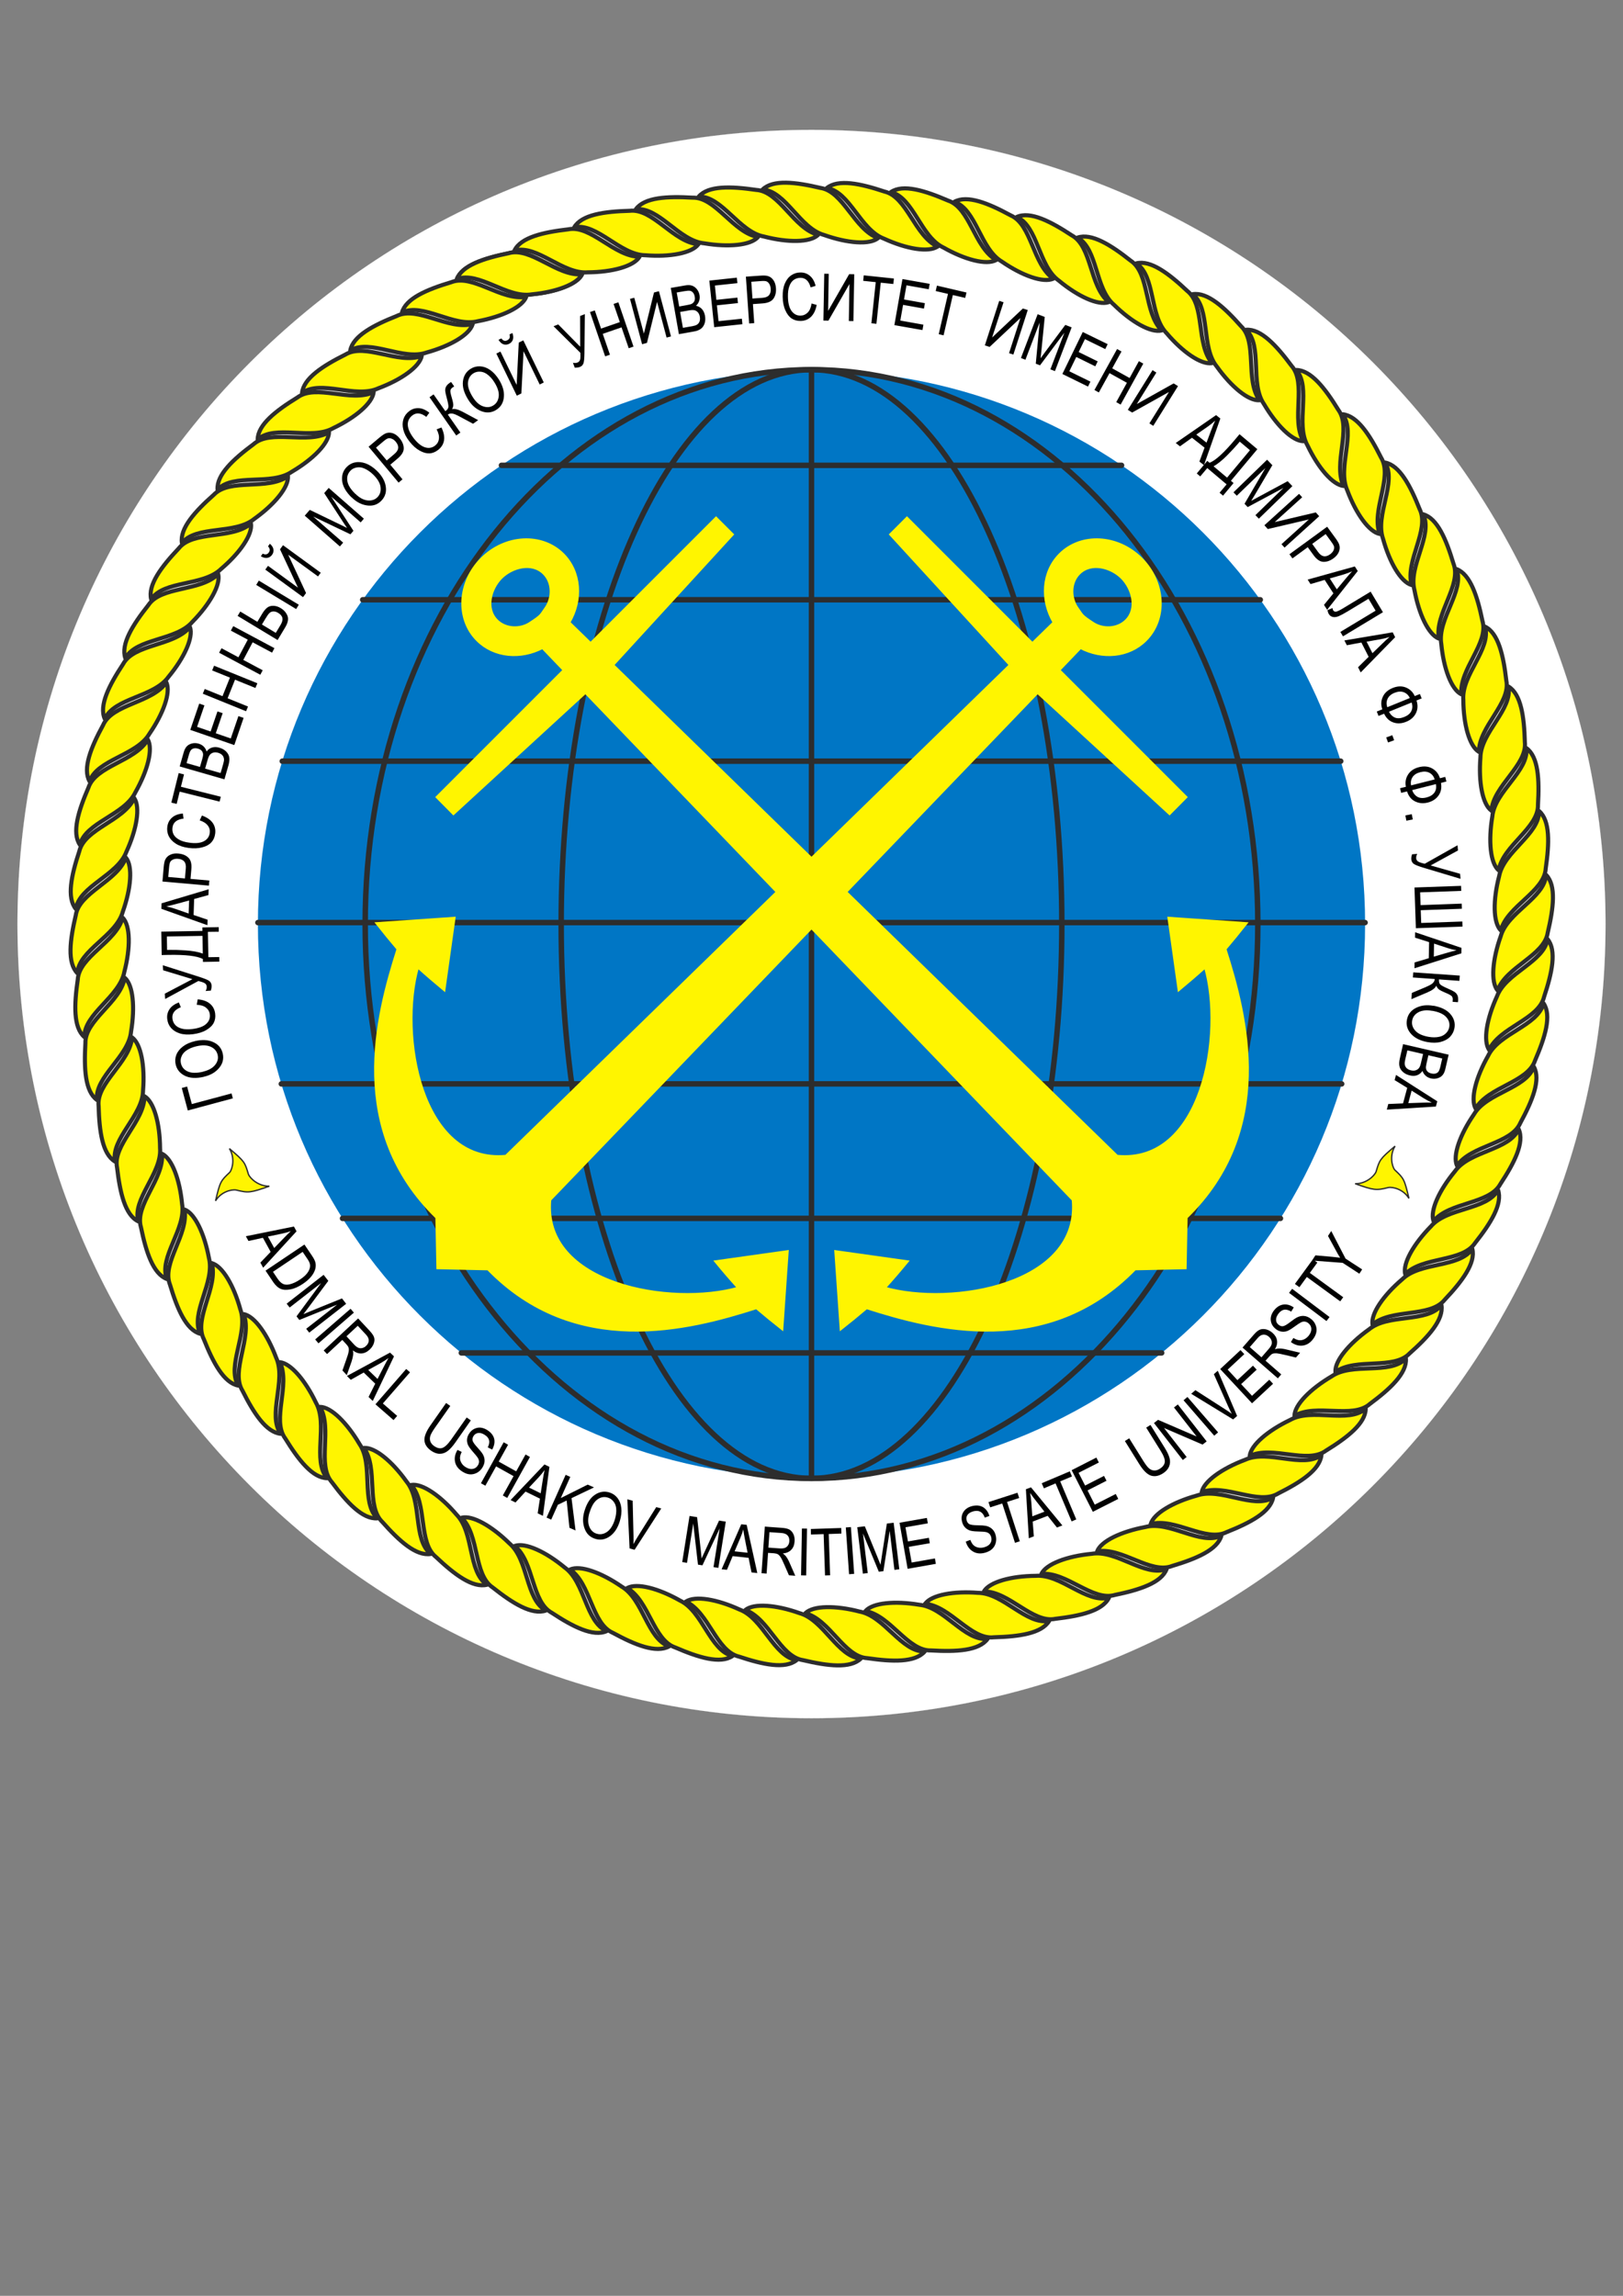 <?xml version="1.0" encoding="UTF-8" standalone="no"?>
<!-- Creator: CorelDRAW X5 -->

<svg
   xmlns:dc="http://purl.org/dc/elements/1.1/"
   xmlns:cc="http://creativecommons.org/ns#"
   xmlns:rdf="http://www.w3.org/1999/02/22-rdf-syntax-ns#"
   xmlns:svg="http://www.w3.org/2000/svg"
   xmlns="http://www.w3.org/2000/svg"
   xmlns:xlink="http://www.w3.org/1999/xlink"
   xmlns:sodipodi="http://sodipodi.sourceforge.net/DTD/sodipodi-0.dtd"
   xmlns:inkscape="http://www.inkscape.org/namespaces/inkscape"
   xml:space="preserve"
   width="210mm"
   height="297mm"
   style="shape-rendering:geometricPrecision; text-rendering:geometricPrecision; image-rendering:optimizeQuality; fill-rule:evenodd; clip-rule:evenodd"
   viewBox="0 0 21000 29700"
   version="1.1"
   id="svg200"
   sodipodi:docname="logo2.svg"
   inkscape:version="0.92.4 (5da689c313, 2019-01-14)"><rect x="0" y="0" width="21000" height="29700" fill="#808080" stroke="none"/><sodipodi:namedview
   pagecolor="#ffffff"
   bordercolor="#666666"
   borderopacity="1"
   objecttolerance="10"
   gridtolerance="10"
   guidetolerance="10"
   inkscape:pageopacity="0"
   inkscape:pageshadow="2"
   inkscape:window-width="1366"
   inkscape:window-height="705"
   id="namedview202"
   showgrid="false"
   inkscape:zoom="0.4204826"
   inkscape:cx="-12.784246"
   inkscape:cy="646.19363"
   inkscape:window-x="-8"
   inkscape:window-y="-8"
   inkscape:window-maximized="1"
   inkscape:current-layer="Слой_x0020_1" />
 <defs
   id="defs4">
  <style
   type="text/css"
   id="style2">
   <![CDATA[
    .str3 {stroke:#2D2D2D;stroke-width:17.64}
    .str2 {stroke:#FFF500;stroke-width:35.28}
    .str4 {stroke:#2D2D2D;stroke-width:52.92;stroke-linecap:round;stroke-linejoin:round}
    .str1 {stroke:#2D2D2D;stroke-width:70.6}
    .str0 {stroke:#2D2D2D;stroke-width:70.6;stroke-linecap:round;stroke-linejoin:round}
    .fil2 {fill:none}
    .fil1 {fill:#0076C5}
    .fil0 {fill:#2D2D2D}
    .fil4 {fill:#FFF500}
    .fil5 {fill:#FFF500}
    .fil3 {fill:#FFF500;fill-rule:nonzero}
   ]]>
  </style>
 </defs>
 <g
   id="Слой_x0020_1">
  <path
   class="fil0"
   d="M10500 1680c5674,0 10274,4600 10274,10274 0,5674 -4600,10274 -10274,10274 -5674,0 -10274,-4600 -10274,-10274 0,-5674 4600,-10274 10274,-10274z"
   id="path7"
   style="stroke:#ffffff;stroke-opacity:1;fill:#ffffff;fill-opacity:1" />
  <path
   class="fil1"
   d="M10500 4791c3956,0 7163,3207 7163,7163 0,3956 -3207,7163 -7163,7163 -3956,0 -7163,-3207 -7163,-7163 0,-3956 3207,-7163 7163,-7163z"
   id="path9" />
  <line
   class="fil2 str0"
   x1="10500"
   y1="19117"
   x2="10500"
   y2="4782"
   id="line11" />
  <line
   class="fil2 str0"
   x1="17663"
   y1="11935"
   x2="3337"
   y2="11935"
   id="line13" />
  <path
   class="fil2 str1"
   d="M10500 4782c1789,0 3239,3211 3239,7172 0,3961 -1450,7172 -3239,7172 -1789,0 -3239,-3211 -3239,-7172 0,-3961 1450,-7172 3239,-7172z"
   id="path15" />
  <path
   class="fil2 str1"
   d="M10500 4782c3189,0 5775,3211 5775,7172 0,3961 -2585,7172 -5775,7172 -3189,0 -5775,-3211 -5775,-7172 0,-3961 2585,-7172 5775,-7172z"
   id="path17" />
  <line
   class="fil2 str0"
   x1="17348"
   y1="9847"
   x2="3652"
   y2="9847"
   id="line19" />
  <line
   class="fil2 str0"
   x1="17360"
   y1="14022"
   x2="3640"
   y2="14022"
   id="line21" />
  <line
   class="fil2 str0"
   x1="16568"
   y1="15762"
   x2="4432"
   y2="15762"
   id="line23" />
  <line
   class="fil2 str0"
   x1="15031"
   y1="17502"
   x2="5969"
   y2="17502"
   id="line25" />
  <line
   class="fil2 str0"
   x1="16307"
   y1="7759"
   x2="4693"
   y2="7759"
   id="line27" />
  <line
   class="fil2 str0"
   x1="14512"
   y1="6020"
   x2="6488"
   y2="6020"
   id="line29" />
  <path
   class="fil2"
   d="M10500 4791c3956,0 7163,3207 7163,7163 0,3956 -3207,7163 -7163,7163 -3956,0 -7163,-3207 -7163,-7163 0,-3956 3207,-7163 7163,-7163z"
   id="path31" />
  <path
   class="fil3"
   d="M2430 14366l-78 -291 69 -19 61 227 514 -138 17 64 -583 157zm209 -436c-100,23 -182,19 -247,-13 -64,-32 -104,-81 -119,-147 -10,-43 -7,-84 9,-125 16,-41 45,-77 86,-108 41,-31 93,-54 157,-69 87,-20 163,-17 227,10 71,30 114,80 130,151 16,71 -1,136 -53,194 -47,53 -110,88 -190,106zm-14 -66c72,-17 125,-46 158,-87 33,-41 44,-85 33,-131 -11,-47 -40,-82 -88,-104 -48,-22 -111,-25 -189,-6 -51,12 -94,30 -130,56 -28,20 -48,44 -60,74 -13,30 -15,59 -8,90 11,48 40,83 88,105 47,22 113,23 197,4zm-79 -868l12 -68c69,6 122,25 160,58 38,32 59,74 66,126 6,46 -1,86 -19,121 -18,35 -51,66 -97,93 -46,27 -103,44 -170,53 -66,8 -123,5 -171,-10 -48,-15 -86,-39 -114,-71 -28,-32 -44,-70 -49,-114 -6,-48 4,-90 29,-128 25,-38 66,-67 121,-88l26 62c-81,32 -117,81 -109,147 4,33 16,60 36,82 20,22 48,38 85,48 37,10 83,12 137,5 82,-10 142,-32 179,-66 37,-34 53,-75 47,-123 -4,-35 -21,-65 -49,-87 -28,-23 -69,-35 -121,-38zm-409 -75l-5 -66 358 -188 -379 -115 -5 -65 481 153c61,20 101,36 120,50 19,14 29,34 31,60 1,18 -2,39 -10,65l-68 5c11,-18 16,-37 15,-57 -1,-16 -8,-30 -21,-40 -13,-11 -42,-21 -88,-32l-428 232zm-45 -567l-5 -302 532 -9 -1 -45 212 -4 1 59 -141 2 6 328 141 -2 1 59 -212 4 -1 -38c-74,-39 -222,-57 -445,-53l-88 2zm67 -238l3 173 31 -1c51,-1 120,1 209,7 89,6 163,19 222,41l-4 -229 -461 8zm525 -147l-596 -212 2 -71 610 -182 -3 75 -185 51 -7 207 181 61 -2 70zm-243 -152l6 -168 -169 46c-52,14 -94,24 -126,31 39,8 77,18 114,31l175 61zm262 -360l-601 -53 16 -187c4,-44 10,-76 20,-96 13,-28 34,-49 64,-63 30,-15 65,-20 106,-16 54,5 97,22 129,53 32,31 45,80 39,148l-11 127 244 21 -6 66zm-310 -93l11 -128c4,-40 -3,-71 -20,-91 -17,-20 -43,-32 -80,-35 -24,-2 -45,1 -62,8 -18,8 -30,18 -38,30 -7,12 -13,36 -16,70l-11 127 215 19zm191 -751l29 -63c65,24 112,56 140,97 28,41 38,87 31,139 -6,46 -23,83 -50,112 -27,29 -66,51 -118,64 -52,14 -111,16 -178,7 -66,-9 -120,-27 -163,-55 -43,-27 -73,-60 -92,-98 -18,-38 -24,-79 -18,-123 7,-48 27,-86 61,-116 34,-30 81,-48 140,-53l9 66c-86,10 -134,48 -143,114 -5,33 0,62 13,89 13,26 37,49 70,68 33,19 77,33 131,40 82,12 145,6 190,-17 45,-23 71,-59 78,-107 5,-35 -3,-68 -25,-97 -22,-29 -57,-52 -107,-68zm257 -243l-516 -129 -39 159 -69 -17 95 -382 69 17 -40 160 516 129 -16 64zm64 -288l-580 -167 51 -179c10,-36 24,-63 41,-81 17,-18 40,-30 67,-37 28,-7 56,-6 85,2 27,8 49,20 67,38 18,18 30,39 37,64 18,-25 41,-42 70,-51 29,-9 61,-9 96,2 35,10 64,26 86,48 22,22 36,47 41,74 5,28 2,62 -10,105l-52 182zm-318 -160l30 -103c8,-27 11,-47 11,-59 -1,-18 -7,-33 -17,-46 -10,-13 -27,-22 -49,-29 -21,-6 -39,-7 -55,-3 -16,4 -29,12 -38,24 -9,12 -19,35 -28,70l-27 96 175 50zm268 77l34 -119c7,-26 11,-46 9,-60 -2,-20 -9,-37 -22,-51 -13,-14 -31,-24 -55,-31 -22,-6 -42,-7 -60,-2 -18,5 -32,13 -44,27 -11,13 -22,36 -31,69l-32 111 199 57zm178 -360l-571 -197 116 -340 67 23 -95 278 175 60 89 -260 67 23 -89 260 194 67 99 -289 67 23 -120 351zm151 -438l-560 -227 25 -61 230 93 96 -240 -230 -93 25 -61 560 227 -25 61 -264 -107 -96 240 264 107 -25 61zm184 -472l-533 -285 31 -58 219 117 121 -228 -219 -117 31 -58 533 285 -31 58 -251 -134 -121 228 251 134 -31 58zm-293 -762l34 -56 221 133 61 -102c22,-37 45,-65 66,-81 22,-17 49,-25 81,-24 32,1 64,11 96,31 40,24 68,56 85,97 17,41 7,92 -30,153l-97 162 -517 -312zm493 221l62 -103c21,-35 29,-65 24,-90 -5,-25 -23,-47 -56,-67 -22,-13 -42,-19 -62,-18 -20,1 -36,8 -49,20 -13,12 -31,37 -53,74l-45 75 179 108zm264 -309l-517 -312 34 -56 517 312 -34 56zm-399 -511l35 -48 387 282 -232 -496 39 -53 488 356 -35 48 -386 -281 231 496 -39 53 -488 -356zm35 -300l24 -34c27,24 42,48 46,73 4,25 -2,49 -18,71 -16,22 -37,35 -62,39 -25,4 -53,-3 -83,-21l24 -34c34,17 60,12 78,-13 10,-14 15,-28 13,-41 -2,-13 -9,-27 -23,-41zm930 1l-455 -398 65 -75 399 193 83 41c-13,-19 -32,-47 -56,-84l-239 -367 58 -67 455 398 -41 48 -381 -333 287 442 -39 45 -482 -230 388 338 -41 48zm153 -632c-74,-72 -115,-143 -124,-215 -8,-71 11,-131 58,-180 30,-31 67,-52 110,-60 43,-9 88,-4 137,13 48,18 96,49 143,94 64,62 103,128 115,196 14,76 -5,140 -55,192 -51,53 -114,73 -191,61 -70,-11 -134,-45 -192,-102zm48 -48c53,52 106,80 159,85 52,5 95,-10 127,-43 33,-35 46,-78 39,-131 -7,-52 -40,-107 -98,-163 -37,-36 -77,-62 -118,-79 -32,-13 -63,-16 -95,-10 -32,6 -58,19 -79,42 -34,36 -48,79 -40,131 7,52 42,108 104,168zm558 -146l-388 -464 143 -120c34,-28 61,-46 82,-54 29,-11 59,-10 90,0 31,11 60,32 86,64 35,42 53,85 54,129 1,44 -25,88 -77,132l-97 82 158 189 -50 42zm-153 -286l98 -83c31,-26 48,-52 50,-78 3,-26 -8,-53 -32,-82 -15,-18 -32,-31 -50,-38 -18,-7 -34,-9 -48,-5 -14,3 -34,16 -60,38l-97 82 139 166zm644 -402l64 -25c30,63 41,118 33,167 -8,49 -33,89 -74,122 -36,28 -74,44 -113,46 -39,2 -82,-9 -129,-36 -47,-26 -91,-66 -132,-119 -41,-52 -67,-103 -79,-153 -12,-49 -11,-94 2,-135 13,-40 37,-74 72,-101 38,-30 79,-43 125,-41 45,2 91,22 138,59l-39 54c-69,-53 -130,-59 -182,-18 -26,20 -43,45 -52,73 -9,28 -8,61 3,98 11,37 33,77 66,121 51,65 100,105 149,120 48,15 92,7 130,-23 28,-22 45,-51 49,-87 5,-36 -5,-77 -30,-124zm-92 -415l54 -38 152 217c25,-17 38,-35 40,-54 2,-18 -5,-55 -20,-111 -12,-43 -19,-74 -21,-94 -2,-20 1,-38 9,-55 8,-17 23,-34 46,-50 6,-5 13,-9 21,-13l40 57 -11 7 -12 8c-15,10 -23,23 -26,37 -3,14 3,44 16,89 15,50 22,84 21,102 -1,18 -7,35 -16,52 32,-10 79,2 139,34l199 107 -66 47 -162 -87c-51,-28 -87,-43 -108,-45 -21,-2 -38,1 -51,10 -1,1 -3,2 -5,4l162 232 -54 38 -346 -496zm502 30c-55,-88 -77,-167 -68,-238 9,-71 42,-125 100,-161 37,-23 77,-34 121,-32 44,2 87,17 129,46 43,29 81,71 116,126 47,76 69,149 64,219 -5,77 -38,134 -100,173 -62,39 -129,43 -200,13 -65,-28 -119,-76 -162,-146zm58 -35c39,63 84,104 133,121 50,18 94,14 134,-11 41,-25 64,-65 70,-117 6,-53 -13,-113 -56,-182 -27,-44 -59,-79 -95,-105 -28,-20 -57,-31 -89,-33 -32,-2 -61,5 -87,21 -42,26 -65,66 -71,118 -5,52 15,115 61,188zm306 -561l53 -26 210 431 27 -547 59 -29 265 545 -53 26 -209 -430 -28 546 -59 29 -265 -545zm171 -248l37 -18c12,33 14,62 6,86 -8,24 -25,42 -49,54 -25,12 -49,14 -73,6 -24,-8 -45,-28 -64,-58l37 -18c22,31 47,39 75,25 16,-8 26,-18 31,-30 5,-12 4,-28 -1,-47zm568 -105l62 -24 284 288 -1 -397 61 -24 -5 507c-1,65 -5,108 -13,130 -8,22 -24,38 -48,47 -17,6 -38,9 -64,9l-24 -64c21,5 40,4 59,-3 15,-6 26,-17 32,-32 6,-16 8,-47 5,-94l-346 -343zm669 389l-196 -573 62 -21 81 235 243 -84 -81 -235 62 -21 196 573 -62 21 -93 -270 -243 84 93 270 -62 21zm320 -743l57 -15 124 464 131 -532 64 -17 156 585 -57 15 -123 -462 -131 531 -63 17 -156 -585zm634 455l-105 -597 183 -32c37,-7 67,-6 91,2 24,8 44,22 63,45 18,22 30,48 35,77 5,27 3,53 -5,77 -8,24 -22,45 -41,62 30,5 56,19 76,41 21,22 34,51 41,88 6,36 5,69 -5,99 -10,30 -26,53 -49,70 -22,17 -55,29 -98,36l-186 33zm4 -357l105 -19c28,-5 47,-10 58,-16 16,-9 27,-21 34,-36 7,-15 8,-34 4,-57 -4,-21 -11,-39 -22,-51 -11,-13 -23,-21 -38,-24 -15,-3 -40,-1 -75,5l-98 17 32 180zm48 276l121 -21c27,-5 46,-11 58,-18 17,-10 29,-24 36,-42 7,-18 8,-39 4,-63 -4,-23 -12,-41 -24,-55 -12,-14 -26,-23 -43,-28 -17,-4 -42,-4 -75,2l-113 20 36 205zm405 -8l-63 -603 356 -38 7 71 -291 31 19 185 272 -29 7 71 -272 29 21 205 302 -32 7 71 -367 39zm452 -49l-42 -605 186 -13c44,-3 76,-2 98,5 29,8 53,26 72,53 19,27 30,61 33,103 4,54 -7,100 -32,136 -25,36 -72,57 -140,62l-126 9 17 246 -65 5zm43 -322l128 -9c40,-3 69,-14 86,-34 17,-20 25,-48 22,-85 -2,-24 -8,-44 -18,-61 -10,-16 -22,-27 -36,-33 -13,-5 -37,-7 -71,-4l-126 9 15 216zm765 64l66 19c-13,68 -38,119 -74,154 -36,34 -80,52 -132,53 -46,1 -85,-10 -118,-32 -33,-22 -60,-57 -82,-107 -22,-49 -33,-108 -34,-175 -1,-67 8,-123 28,-170 20,-47 47,-82 82,-106 35,-24 74,-37 118,-37 48,-1 89,13 124,43 35,29 60,73 74,130l-64 20c-23,-84 -68,-125 -134,-124 -33,1 -61,10 -85,27 -24,17 -43,44 -56,80 -14,36 -20,82 -19,136 1,83 17,145 47,186 30,41 69,61 117,60 36,-1 66,-14 92,-40 26,-26 42,-65 50,-117zm163 -385l59 1 -8 480 272 -475 66 1 -11 606 -59 -1 8 -479 -272 474 -65 -1 11 -606zm611 641l56 -532 -162 -17 7 -71 390 41 -7 71 -163 -17 -56 532 -65 -7zm297 25l105 -597 352 62 -12 70 -288 -51 -32 183 270 48 -12 70 -270 -48 -36 203 299 53 -12 70 -364 -64zm574 116l120 -521 -159 -37 16 -70 382 89 -16 70 -160 -37 -120 521 -64 -15zm783 -431l56 18 -148 456 398 -375 63 20 -186 576 -56 -18 147 -455 -398 374 -62 -20 186 -576zm281 739l216 -566 92 35 -44 443 -10 92c13,-19 33,-46 59,-81l261 -351 82 32 -216 566 -59 -23 181 -474 -315 422 -55 -21 50 -533 -184 482 -59 -23zm535 209l265 -545 322 157 -31 64 -263 -129 -81 167 246 121 -31 64 -246 -121 -90 185 273 134 -31 64 -332 -163zm416 205l293 -530 57 32 -120 218 225 125 120 -218 57 32 -293 530 -57 -32 138 -250 -225 -125 -138 250 -57 -32zm751 -257l50 32 -253 407 477 -267 56 35 -320 514 -50 -32 253 -406 -476 266 -56 -35 320 -514zm302 942l521 -360 55 44 -212 603 -59 -46 67 -180 -163 -128 -155 111 -55 -43zm265 -108l132 104 62 -164c19,-50 36,-91 50,-121 -29,27 -59,52 -92,75l-152 106zm559 -5l231 194 -342 409 34 29 -136 163 -45 -38 91 -108 -250 -211 -91 108 -45 -38 136 -163 29 25c78,-30 188,-131 332,-303l57 -68zm135 207l-132 -111 -20 24c-33,39 -80,90 -143,154 -63,63 -121,111 -176,141l175 147 296 -355zm-212 544l434 -421 68 71 -226 383 -48 79c20,-11 49,-27 88,-48l384 -207 61 64 -434 421 -44 -46 363 -352 -463 248 -41 -43 270 -462 -370 358 -44 -45zm848 21l40 44 -355 321 531 -125 44 49 -448 406 -40 -44 354 -320 -531 124 -44 -49 448 -406zm-125 781l488 -356 110 151c26,36 42,64 48,86 8,29 6,59 -7,90 -13,30 -36,58 -69,82 -44,32 -88,47 -132,45 -44,-2 -86,-31 -126,-86l-75 -103 -198 145 -38 -53zm295 -134l75 104c24,33 48,51 74,56 26,4 53,-4 83,-26 19,-14 33,-30 42,-47 8,-18 11,-33 9,-48 -2,-14 -14,-35 -34,-63l-75 -103 -174 127zm-59 462l610 -170 38 59 -396 501 -41 -63 122 -149 -113 -174 -183 54 -38 -59zm286 -15l91 141 112 -135c34,-41 63,-74 86,-98 -36,16 -73,29 -111,41l-178 51zm528 170l160 267 -517 312 -34 -57 456 -275 -92 -154 -266 161c-53,32 -93,53 -121,65 -28,11 -53,14 -75,9 -22,-5 -39,-17 -51,-37 -8,-13 -14,-30 -18,-51l66 -27c1,12 3,21 7,28 8,13 19,19 34,19 15,0 45,-14 89,-40l364 -220zm-338 632l624 -105 32 63 -446 456 -34 -67 137 -135 -94 -185 -188 35 -32 -62zm286 15l76 150 126 -122c39,-38 70,-67 96,-88 -37,12 -76,22 -115,29l-182 32zm623 705l67 -27 23 57 -67 27c20,60 17,115 -8,165 -25,50 -67,87 -125,110 -58,24 -114,27 -166,9 -53,-18 -93,-56 -120,-113l-72 29 -23 -57 72 -29c-20,-56 -18,-109 6,-161 23,-52 66,-90 128,-115 62,-25 119,-27 171,-6 52,21 91,58 115,112zm-40 83l-293 119c18,36 44,62 77,76 33,14 74,11 121,-8 44,-18 75,-43 91,-76 16,-33 18,-70 4,-110zm-23 -57c-17,-37 -43,-62 -78,-76 -35,-13 -74,-11 -119,7 -45,18 -75,44 -91,78 -16,34 -17,70 -4,109l292 -119zm-306 509l79 -29 24 65 -79 29 -24 -65zm694 528l70 -18 15 60 -70 18c11,62 1,116 -31,162 -32,46 -78,76 -139,92 -61,15 -116,10 -166,-15 -50,-25 -84,-68 -103,-129l-76 19 -15 -60 76 -19c-12,-58 -2,-111 28,-158 30,-48 78,-80 143,-96 65,-16 122,-10 171,18 49,28 82,70 99,127zm-51 76l-307 77c13,39 35,67 66,86 31,18 71,22 121,9 46,-12 80,-33 101,-63 21,-30 27,-66 20,-109zm-15 -60c-12,-39 -34,-68 -67,-86 -33,-18 -72,-21 -119,-9 -47,12 -81,33 -101,64 -20,31 -27,67 -19,107l306 -77zm-380 465l83 -16 13 68 -83 16 -13 -68zm675 387l6 66 -354 194 381 108 6 65 -484 -145c-62,-19 -102,-35 -121,-48 -19,-13 -29,-33 -32,-59 -2,-18 2,-39 9,-65l68 -6c-11,19 -15,38 -14,57 1,16 9,30 22,40 13,10 43,21 89,31l424 -239zm46 523l2 66 -532 19 6 165 532 -19 2 66 -532 19 6 165 532 -19 2 66 -603 21 -18 -527 603 -21zm-595 601l600 202 -1 71 -607 193 1 -75 184 -55 4 -208 -182 -58 1 -70zm245 148l-3 168 168 -49c52,-15 93,-26 126,-33 -39,-7 -77,-17 -115,-29l-176 -58zm333 415l-5 66 -264 -19c-2,30 3,52 16,65 13,13 46,31 99,54 41,17 69,32 86,43 16,11 29,25 37,42 8,17 11,39 10,67 -1,8 -2,16 -3,24l-69 -5 1 -13 1 -15c1,-18 -3,-32 -12,-44 -10,-11 -36,-26 -79,-44 -48,-20 -79,-36 -92,-48 -13,-12 -23,-27 -30,-45 -13,31 -51,60 -114,87l-208 88 6 -81 169 -71c54,-23 88,-41 102,-56 15,-15 23,-30 24,-46 0,-2 0,-4 0,-7l-282 -20 5 -66 602 42zm-343 387c101,18 175,54 222,109 47,55 64,115 52,182 -8,43 -27,80 -57,112 -30,31 -71,53 -121,66 -50,13 -107,13 -171,2 -88,-16 -156,-48 -205,-98 -53,-55 -74,-118 -61,-190 13,-72 54,-125 125,-158 64,-30 136,-38 216,-23zm-13 67c-73,-13 -133,-7 -179,18 -46,25 -73,61 -81,108 -8,47 5,91 40,130 35,39 92,66 172,80 51,9 98,9 141,-1 33,-7 61,-22 84,-45 23,-22 37,-49 43,-79 9,-49 -5,-93 -40,-131 -35,-39 -95,-66 -180,-81zm-376 431l588 136 -42 182c-8,37 -21,65 -37,83 -16,19 -38,32 -65,40 -27,8 -55,9 -85,2 -27,-6 -50,-18 -69,-35 -19,-17 -32,-38 -41,-62 -17,26 -39,44 -67,55 -28,11 -60,12 -96,3 -36,-8 -65,-23 -89,-44 -23,-21 -39,-45 -45,-72 -7,-27 -5,-62 5,-105l42 -185zm326 143l-24 105c-6,27 -9,47 -8,60 2,18 8,33 20,45 11,12 28,21 51,26 21,5 40,5 56,0 16,-5 28,-13 37,-26 8,-12 17,-36 25,-71l22 -97 -178 -41zm-272 -63l-28 120c-6,27 -8,47 -6,61 3,20 11,36 25,50 14,13 33,23 57,28 22,5 42,5 60,-1 17,-6 31,-15 42,-29 11,-14 20,-37 27,-70l26 -112 -202 -47zm-147 318l534 341 -18 68 -635 40 19 -73 191 -8 54 -201 -163 -100 18 -67zm202 203l-43 162 175 -6c54,-2 97,-3 130,-1 -36,-16 -71,-35 -105,-56l-157 -99z"
   id="path33"
   style="fill:#000000;fill-opacity:1" />
  <path
   class="fil2"
   d="M16643 16658c-2552,3379 -7360,4049 -10738,1497 -3379,-2552 -4049,-7360 -1497,-10738 2552,-3379 7360,-4049 10738,-1497 3379,2552 4049,7360 1497,10738z"
   id="path35" />
  <path
   class="fil3"
   d="M3180 15993l623 -126 34 62 -432 471 -36 -66 133 -139 -100 -182 -187 41 -34 -61zm287 5l81 147 122 -126c37,-39 68,-69 93,-92 -37,13 -75,24 -114,32l-182 38zm-31 440l503 -338 96 142c24,35 39,64 45,87 8,29 7,60 -2,92 -10,32 -27,64 -53,95 -26,32 -61,62 -105,92 -57,38 -111,63 -162,72 -51,10 -93,8 -128,-7 -34,-15 -65,-44 -94,-86l-100 -149zm96 15l59 88c24,35 48,58 72,69 24,11 52,12 84,5 43,-10 88,-31 136,-63 51,-34 86,-68 106,-102 20,-34 27,-64 22,-93 -3,-19 -15,-45 -37,-76l-58 -86 -384 258zm177 412l478 -373 61 78 -266 357 -56 74c21,-9 52,-22 93,-39l406 -165 54 70 -478 373 -39 -50 400 -312 -489 198 -36 -47 318 -431 -407 317 -39 -50zm369 463l458 -397 43 50 -458 397 -43 -50zm112 141l444 -413 150 161c31,34 50,62 57,86 7,24 5,50 -5,78 -10,28 -27,54 -53,78 -33,31 -69,48 -106,50 -37,2 -74,-11 -111,-39 5,21 6,39 4,54 -4,30 -11,60 -21,90l-62 176 -56 -61 47 -134c19,-52 30,-89 33,-110 4,-21 3,-38 -1,-51 -4,-13 -14,-28 -29,-44l-52 -56 -197 183 -45 -48zm293 -182l96 104c21,23 40,37 56,44 16,7 33,8 52,4 18,-4 35,-13 50,-28 22,-21 34,-44 34,-69 1,-25 -11,-50 -35,-76l-107 -115 -147 137zm5 514l559 -303 51 49 -275 577 -54 -52 86 -172 -149 -144 -167 94 -50 -49zm276 -79l121 117 80 -156c24,-48 45,-86 62,-115 -32,24 -65,45 -100,65l-163 90zm94 445l398 -457 49 43 -351 403 185 161 -47 54 -234 -204zm1180 170l54 38 -201 287c-34,48 -66,84 -97,108 -31,24 -65,37 -102,37 -37,1 -75,-13 -113,-39 -54,-38 -83,-82 -87,-133 -4,-51 22,-117 79,-198l201 -287 54 38 -201 286c-31,45 -51,80 -58,105 -7,25 -6,48 2,70 9,22 24,41 47,57 38,27 74,36 106,26 32,-10 71,-46 115,-108l201 -286zm-120 419l56 27c-15,30 -22,56 -22,78 0,22 6,44 19,65 12,21 30,39 53,53 33,21 64,29 92,24 29,-5 51,-20 67,-46 10,-15 14,-31 15,-46 0,-16 -4,-31 -13,-47 -9,-16 -32,-44 -68,-85 -32,-37 -53,-66 -63,-89 -9,-23 -13,-46 -11,-70 2,-24 10,-48 25,-71 26,-42 61,-67 104,-77 43,-10 88,0 134,29 31,20 55,43 71,70 16,27 23,56 21,87 -2,31 -12,63 -30,95l-57 -29c18,-35 24,-66 17,-93 -7,-27 -26,-50 -57,-69 -31,-20 -60,-28 -85,-24 -25,4 -45,17 -59,39 -13,21 -17,41 -12,60 5,19 25,48 60,86 34,37 57,66 69,85 18,29 26,58 26,88 0,30 -10,59 -28,89 -18,29 -42,52 -71,68 -29,15 -59,22 -91,20 -32,-2 -64,-14 -97,-35 -52,-33 -84,-74 -95,-125 -11,-51 -1,-103 32,-157zm305 432l294 -530 57 32 -121 218 226 126 121 -218 57 32 -294 530 -57 -32 139 -250 -226 -126 -139 250 -57 -32zm384 217l438 -460 64 31 -84 634 -68 -33 29 -190 -186 -91 -130 141 -63 -31zm238 -161l151 74 27 -173c8,-53 16,-96 24,-128 -23,32 -48,63 -75,92l-127 136zm227 388l247 -553 60 27 -123 274 348 -174 82 36 -291 139 52 418 -79 -35 -36 -352 -114 55 -86 192 -60 -27zm491 -87c30,-99 75,-168 135,-208 60,-40 122,-50 187,-30 42,13 76,36 104,71 27,34 44,77 50,129 6,51 0,108 -19,171 -26,86 -67,150 -123,192 -61,46 -127,59 -196,37 -70,-22 -117,-69 -141,-144 -22,-67 -21,-140 3,-218zm65 21c-22,71 -23,132 -4,181 19,49 52,81 97,94 46,14 91,6 134,-24 43,-30 77,-84 101,-161 15,-50 21,-97 17,-141 -3,-34 -14,-64 -34,-89 -19,-26 -44,-43 -73,-52 -47,-15 -93,-7 -135,23 -43,30 -77,87 -102,169zm518 465l-29 -635 69 18 11 459c1,36 0,70 -1,103 16,-30 33,-60 51,-89l244 -390 65 17 -345 535 -65 -18zm681 179l95 -599 98 16 49 442 9 92c9,-21 23,-52 42,-92l184 -398 87 14 -96 598 -63 -10 80 -501 -223 478 -58 -9 -61 -532 -81 509 -62 -10zm510 91l254 -582 70 7 138 624 -75 -8 -38 -189 -206 -22 -74 177 -69 -7zm169 -232l167 18 -34 -172c-10,-53 -18,-96 -22,-129 -10,38 -23,75 -39,112l-73 171zm347 285l43 -605 220 16c46,3 79,11 101,24 21,13 38,33 50,60 12,27 17,58 14,93 -3,46 -18,82 -44,108 -26,27 -62,42 -108,47 18,12 31,24 40,36 18,24 33,51 46,81l75 171 -82 -6 -57 -131c-22,-51 -39,-86 -51,-104 -12,-18 -24,-30 -35,-37 -12,-7 -29,-11 -51,-13l-76 -5 -19 268 -66 -5zm90 -333l141 10c31,2 54,0 71,-6 16,-6 30,-17 40,-32 11,-15 17,-33 18,-55 2,-31 -5,-55 -22,-74 -17,-19 -42,-29 -78,-32l-157 -11 -14 200zm422 359l11 -606 66 1 -11 606 -66 -1zm310 0l-18 -534 -164 6 -2 -72 394 -13 2 72 -164 6 18 534 -66 2zm311 -15l-42 -605 66 -5 42 605 -66 5zm179 -6l-73 -602 98 -12 169 412 34 86c3,-23 8,-56 15,-100l67 -433 88 -11 73 602 -63 8 -61 -504 -82 521 -59 7 -205 -495 62 512 -63 8zm579 -63l-105 -597 354 -62 12 70 -289 51 32 183 271 -47 12 70 -271 47 36 203 301 -53 12 70 -365 64zm3086 -1827l56 -35 185 297c31,50 52,94 62,132 10,38 8,74 -6,109 -14,34 -41,64 -80,89 -56,35 -108,44 -156,28 -48,-16 -99,-66 -151,-150l-185 -297 56 -35 185 297c29,46 54,78 74,94 20,16 42,25 65,25 23,1 47,-6 70,-21 40,-25 62,-54 66,-88 4,-34 -14,-83 -55,-148l-185 -297zm474 418l-373 -478 53 -41 499 215 -293 -375 50 -39 373 478 -53 41 -499 -215 293 376 -50 39zm407 -314l-397 -458 50 -43 397 458 -50 43zm245 -210l-543 -332 54 -47 386 248c30,19 58,39 85,58 -16,-30 -31,-61 -45,-92l-187 -421 51 -44 250 585 -51 44zm245 -208l-413 -444 263 -245 49 52 -215 200 126 136 201 -187 48 52 -201 187 141 151 223 -208 49 52 -272 253zm333 -324l-457 -398 145 -166c30,-35 57,-57 80,-66 23,-9 49,-10 78,-4 29,7 57,22 83,44 34,30 55,63 60,100 6,37 -3,75 -27,114 20,-7 38,-10 53,-10 30,0 61,4 92,12l181 43 -54 62 -138 -33c-54,-13 -92,-20 -113,-22 -21,-1 -38,1 -51,6 -13,5 -26,16 -41,33l-50 57 203 177 -43 50zm-212 -272l93 -107c20,-23 33,-43 38,-60 5,-17 4,-34 -2,-52 -6,-18 -17,-33 -33,-47 -23,-20 -47,-29 -72,-27 -25,2 -49,16 -72,43l-103 118 151 132zm381 -197l32 -53c29,17 54,27 76,29 22,2 44,-2 66,-13 22,-11 41,-27 58,-48 24,-31 34,-61 32,-90 -2,-29 -16,-52 -40,-71 -14,-11 -29,-17 -44,-19 -15,-2 -31,1 -48,9 -16,8 -47,28 -91,60 -39,29 -71,47 -94,55 -23,7 -47,9 -71,5 -24,-4 -47,-14 -69,-31 -39,-30 -61,-66 -67,-110 -6,-44 8,-88 40,-131 22,-29 48,-51 76,-64 28,-13 58,-18 89,-14 31,4 62,17 92,38l-33 54c-33,-21 -64,-29 -91,-25 -27,5 -52,22 -74,51 -22,30 -33,57 -31,83 1,26 13,46 34,62 19,15 39,21 58,17 19,-3 50,-21 91,-53 40,-31 70,-51 90,-61 31,-15 61,-21 90,-18 30,3 58,15 86,36 28,21 48,46 61,77 13,30 17,61 12,92 -5,31 -19,63 -43,94 -37,49 -81,77 -133,84 -51,7 -103,-8 -154,-45zm460 -272l-484 -365 40 -52 484 365 -40 52zm178 -255l-432 -315 -96 132 -58 -42 232 -318 58 42 -97 133 432 315 -39 53zm247 -358l-215 -140 -397 -30 44 -67 206 18c41,4 79,8 114,13 -19,-29 -39,-64 -60,-104l-97 -178 42 -64 185 357 215 140 -36 55z"
   id="path37"
   style="fill:#000000;fill-opacity:1" />
  <path
   class="fil3"
   d="M12497 19943l58 -22c12,31 26,55 42,69 16,15 36,25 60,30 24,5 49,4 75,-3 38,-10 65,-27 81,-51 16,-24 20,-51 12,-81 -5,-17 -12,-31 -23,-42 -11,-11 -25,-18 -43,-23 -18,-4 -54,-7 -109,-8 -49,-1 -85,-6 -107,-15 -23,-9 -42,-22 -59,-40 -16,-18 -28,-40 -35,-67 -13,-47 -8,-90 15,-128 23,-38 60,-64 112,-78 36,-9 69,-11 99,-4 31,7 57,22 78,44 22,23 38,51 49,87l-60 22c-13,-37 -32,-62 -57,-76 -24,-13 -54,-15 -90,-6 -36,10 -61,25 -76,46 -15,21 -19,45 -12,70 6,24 18,40 35,50 17,9 52,14 104,15 51,0 87,3 109,7 33,7 61,21 82,41 22,20 37,47 46,81 9,34 9,66 1,98 -8,32 -24,58 -47,80 -23,22 -54,37 -92,48 -59,16 -112,11 -156,-16 -45,-26 -76,-70 -94,-130zm636 16l-165 -509 -156 50 -22 -68 375 -121 22 68 -157 51 165 509 -63 20zm179 -59l-38 -634 66 -25 406 493 -70 27 -120 -151 -194 74 15 191 -65 25zm45 -284l157 -60 -108 -138c-33,-42 -59,-77 -78,-105 8,39 13,78 16,118l13 185zm509 66l-208 -492 -151 64 -28 -66 363 -154 28 66 -152 64 208 492 -61 26zm275 -123l-275 -540 320 -163 32 64 -262 133 84 165 245 -125 32 63 -245 125 93 184 272 -138 32 64 -331 168z"
   id="path39"
   style="fill:#000000;fill-opacity:1" />
  <path
   class="fil4 str2"
   d="M7116 15514c-110,1111 1572,1397 2441,1148 -101,-111 -199,-225 -294,-341l924 -130 -69 997c-112,-88 -222,-178 -330,-270 -877,281 -2345,659 -3473,-502l-651 -14 -13 -652c-1161,-1128 -783,-2596 -502,-3473 -92,-108 -182,-218 -270,-330l997 -69 -130 924c-116,-96 -230,-194 -341,-294 -251,871 33,2556 1142,2449l6525 -6354 -1548 -1689 211 -211 1623 1623 280 -273c-172,-291 -150,-654 77,-881 274,-274 747,-249 1052,56 305,305 331,778 56,1052 -217,217 -558,246 -843,98l-279 291 1643 1643 -211 213 -1707 -1567 -1 -1 -6307 6561zm7026 -7451c127,83 316,79 430,-35 155,-155 84,-413 -56,-554 -140,-140 -399,-211 -554,-56 -121,121 -116,323 -22,453 65,90 43,88 202,192zm-505 -13l342 325"
   id="path41" />
  <path
   class="fil4 str2"
   d="M13884 15514c110,1111 -1572,1397 -2441,1148 101,-111 199,-225 294,-341l-924 -130 69 997c112,-88 222,-178 330,-270 877,281 2345,659 3473,-502l651 -14 13 -652c1161,-1128 783,-2596 502,-3473 92,-108 182,-218 270,-330l-997 -69 130 924c116,-96 230,-194 341,-294 251,871 -33,2556 -1142,2449l-6525 -6354 1548 -1689 -211 -211 -1623 1623 -280 -273c172,-291 150,-654 -77,-881 -274,-274 -747,-249 -1052,56 -305,305 -331,778 -56,1052 217,217 558,246 843,98l279 291 -1643 1643 211 213 1707 -1567 1 -1 6307 6561zm-7026 -7451c-127,83 -316,79 -430,-35 -155,-155 -84,-413 56,-554 140,-140 399,-211 554,-56 121,121 116,323 22,453 -65,90 -43,88 -202,192zm505 -13l-342 325"
   id="path43" />
  <a
   xlink:href="http://"
   id="a47">
   <path
   class="fil4 str3"
   d="M17962 15363c-156,39 -184,36 -428,-50 134,4 247,-95 271,-155 46,-154 48,-164 246,-331 -72,113 -44,256 -5,307 117,110 125,117 184,369 -68,-115 -205,-152 -268,-140z"
   id="path45" />
  </a>
  <a
   xlink:href="http://"
   id="a51">
   <path
   class="fil4 str3"
   d="M3057 15395c156,39 184,36 428,-50 -134,4 -247,-95 -271,-155 -46,-154 -48,-164 -246,-331 72,113 44,256 5,307 -117,110 -125,117 -184,369 68,-115 205,-152 268,-140z"
   id="path49" />
  </a>
  <path
   class="fil5 str4"
   d="M7531 3549c-63,129 -335,229 -650,259 -322,55 -688,-306 -970,-197 68,-178 348,-269 669,-335 289,-87 626,302 951,272z"
   id="path53" />
  <path
   class="fil5 str4"
   d="M6809 3840c-51,134 -314,257 -625,315 -316,83 -713,-245 -983,-112 52,-184 324,-298 637,-392 280,-111 650,246 971,188z"
   id="path55" />
  <path
   class="fil5 str4"
   d="M6116 4192c-39,138 -290,284 -595,368 -308,110 -731,-182 -989,-26 36,-187 296,-325 601,-446 269,-135 669,189 984,103z"
   id="path57" />
  <path
   class="fil5 str4"
   d="M5457 4604c-27,141 -265,308 -561,419 -297,137 -744,-117 -988,61 20,-190 267,-350 559,-496 257,-158 682,130 989,17z"
   id="path59" />
  <path
   class="fil5 str4"
   d="M4835 5072c-15,143 -237,330 -522,466 -284,162 -752,-52 -979,147 3,-191 236,-372 514,-543 242,-180 691,70 987,-69z"
   id="path61" />
  <path
   class="fil5 str4"
   d="M4257 5592c-2,144 -207,349 -480,510 -269,186 -753,14 -962,231 -14,-190 202,-391 465,-586 225,-201 695,9 977,-155z"
   id="path63" />
  <path
   class="fil5 str4"
   d="M3726 6161c10,143 -176,366 -434,550 -252,209 -749,79 -938,314 -30,-189 167,-407 412,-624 207,-219 693,-51 960,-240z"
   id="path65" />
  <path
   class="fil5 str4"
   d="M3247 6773c23,142 -143,380 -384,585 -233,230 -739,144 -907,395 -46,-185 131,-420 356,-658 187,-237 686,-111 935,-322z"
   id="path67" />
  <path
   class="fil5 str4"
   d="M2823 7426c35,139 -110,391 -332,617 -212,249 -724,208 -869,472 -62,-180 94,-430 297,-686 166,-252 673,-171 904,-403z"
   id="path69" />
  <path
   class="fil5 str4"
   d="M2458 8112c47,136 -75,399 -277,643 -189,267 -703,270 -825,546 -78,-174 56,-436 236,-709 143,-266 656,-229 865,-480z"
   id="path71" />
  <path
   class="fil5 str4"
   d="M2153 8828c59,131 -40,404 -220,665 -165,282 -677,331 -774,616 -93,-167 18,-440 174,-727 119,-277 633,-285 820,-554z"
   id="path73" />
  <path
   class="fil5 str4"
   d="M1913 9568c70,125 -5,406 -161,681 -140,296 -646,388 -718,681 -107,-158 -20,-439 110,-740 95,-286 606,-339 769,-623z"
   id="path75" />
  <path
   class="fil5 str4"
   d="M1737 10325c81,119 31,405 -101,693 -114,307 -609,443 -655,741 -120,-148 -58,-436 45,-746 69,-294 574,-391 712,-688z"
   id="path77" />
  <path
   class="fil5 str4"
   d="M1629 11095c91,111 66,401 -40,699 -86,315 -568,495 -588,796 -133,-137 -96,-429 -21,-748 44,-298 538,-439 649,-747z"
   id="path79" />
  <path
   class="fil5 str4"
   d="M1588 11872c100,103 101,393 21,700 -59,322 -523,542 -517,844 -144,-125 -133,-419 -86,-743 17,-301 498,-485 581,-801z"
   id="path81" />
  <path
   class="fil5 str4"
   d="M1614 12649c109,94 134,383 82,695 -30,326 -474,586 -441,886 -155,-112 -169,-406 -150,-733 -9,-301 454,-526 509,-848z"
   id="path83" />
  <path
   class="fil5 str4"
   d="M1709 13421c116,84 167,370 142,685 -2,327 -421,625 -362,921 -164,-98 -204,-390 -213,-717 -35,-300 406,-564 433,-890z"
   id="path85" />
  <path
   class="fil5 str4"
   d="M1870 14182c123,74 199,354 201,670 27,326 -365,659 -281,949 -172,-83 -237,-370 -275,-695 -61,-295 355,-597 354,-924z"
   id="path87" />
  <path
   class="fil5 str4"
   d="M2097 14926c129,63 229,335 259,650 55,322 -306,688 -197,970 -178,-68 -269,-348 -335,-669 -87,-289 302,-626 272,-951z"
   id="path89" />
  <path
   class="fil5 str4"
   d="M2388 15647c134,51 257,314 315,625 83,316 -245,713 -112,983 -184,-52 -298,-324 -392,-637 -111,-280 246,-650 188,-971z"
   id="path91" />
  <path
   class="fil5 str4"
   d="M2741 16341c138,39 284,290 368,595 110,308 -182,731 -26,989 -187,-36 -325,-296 -446,-601 -135,-269 189,-669 103,-984z"
   id="path93" />
  <path
   class="fil5 str4"
   d="M3153 17000c141,27 308,265 419,561 137,297 -117,744 61,988 -190,-20 -350,-267 -496,-559 -158,-257 130,-682 17,-989z"
   id="path95" />
  <path
   class="fil5 str4"
   d="M3621 17622c143,15 330,237 466,522 162,284 -52,752 147,979 -191,-3 -372,-236 -543,-514 -180,-242 70,-691 -69,-987z"
   id="path97" />
  <path
   class="fil5 str4"
   d="M4141 18200c144,2 349,207 510,480 186,269 14,753 231,962 -190,14 -391,-202 -586,-465 -201,-225 9,-695 -155,-977z"
   id="path99" />
  <path
   class="fil5 str4"
   d="M4709 18731c143,-10 366,176 550,434 209,252 79,749 314,938 -189,30 -407,-167 -624,-412 -219,-207 -51,-693 -240,-960z"
   id="path101" />
  <path
   class="fil5 str4"
   d="M5322 19210c142,-23 380,143 585,384 230,233 144,739 395,907 -185,46 -420,-131 -658,-356 -237,-187 -111,-686 -322,-935z"
   id="path103" />
  <path
   class="fil5 str4"
   d="M5974 19634c139,-35 391,110 617,332 249,212 208,724 472,869 -180,62 -430,-94 -686,-297 -252,-166 -171,-673 -403,-904z"
   id="path105" />
  <path
   class="fil5 str4"
   d="M6661 19999c136,-47 399,75 643,277 267,189 270,703 546,825 -174,78 -436,-56 -709,-236 -266,-143 -229,-656 -480,-865z"
   id="path107" />
  <path
   class="fil5 str4"
   d="M7377 20304c131,-59 404,40 665,220 282,165 331,677 616,774 -167,93 -440,-18 -727,-174 -277,-119 -285,-633 -554,-820z"
   id="path109" />
  <path
   class="fil5 str4"
   d="M8116 20544c125,-70 406,5 681,161 296,140 388,646 681,718 -158,107 -439,20 -740,-110 -286,-95 -339,-606 -623,-769z"
   id="path111" />
  <path
   class="fil5 str4"
   d="M8874 20720c119,-81 405,-31 693,101 307,114 443,609 741,655 -148,120 -436,58 -746,-45 -294,-69 -391,-574 -688,-712z"
   id="path113" />
  <path
   class="fil5 str4"
   d="M9644 20828c111,-91 401,-66 699,40 315,86 495,568 796,588 -137,133 -429,96 -748,21 -298,-44 -439,-538 -747,-649z"
   id="path115" />
  <path
   class="fil5 str4"
   d="M10421 20869c103,-100 393,-101 700,-21 322,59 542,523 844,517 -125,144 -419,133 -743,86 -301,-17 -485,-498 -801,-581z"
   id="path117" />
  <path
   class="fil5 str4"
   d="M11198 20842c94,-109 383,-134 695,-82 326,30 586,474 886,441 -112,155 -406,169 -733,150 -301,9 -526,-454 -848,-509z"
   id="path119" />
  <path
   class="fil5 str4"
   d="M11970 20748c84,-116 370,-167 685,-142 327,2 625,421 921,362 -98,164 -390,204 -717,213 -300,35 -564,-406 -890,-433z"
   id="path121" />
  <path
   class="fil5 str4"
   d="M12731 20587c74,-123 354,-199 670,-201 326,-27 659,365 949,281 -83,172 -370,237 -695,275 -295,61 -597,-355 -924,-354z"
   id="path123" />
  <path
   class="fil5 str4"
   d="M13475 20360c63,-129 335,-229 650,-259 322,-55 688,306 970,197 -68,178 -348,269 -669,335 -289,87 -626,-302 -951,-272z"
   id="path125" />
  <path
   class="fil5 str4"
   d="M14196 20069c51,-134 314,-257 625,-315 316,-83 713,245 983,112 -52,184 -324,298 -637,392 -280,111 -650,-246 -971,-188z"
   id="path127" />
  <path
   class="fil5 str4"
   d="M14889 19716c39,-138 290,-284 595,-368 308,-110 731,182 989,26 -36,187 -296,325 -601,446 -269,135 -669,-189 -984,-103z"
   id="path129" />
  <path
   class="fil5 str4"
   d="M15549 19304c27,-141 265,-308 561,-419 297,-137 744,117 988,-61 -20,190 -267,350 -559,496 -257,158 -682,-130 -989,-17z"
   id="path131" />
  <path
   class="fil5 str4"
   d="M16170 18836c15,-143 237,-330 522,-466 284,-162 752,52 979,-147 -3,191 -236,372 -514,543 -242,180 -691,-70 -987,69z"
   id="path133" />
  <path
   class="fil5 str4"
   d="M16749 18316c2,-144 207,-349 480,-510 269,-186 753,-14 962,-231 14,190 -202,391 -465,586 -225,201 -695,-9 -977,155z"
   id="path135" />
  <path
   class="fil5 str4"
   d="M17279 17748c-10,-143 176,-366 434,-550 252,-209 749,-79 938,-314 30,189 -167,407 -412,624 -207,219 -693,51 -960,240z"
   id="path137" />
  <path
   class="fil5 str4"
   d="M17759 17135c-23,-142 143,-380 384,-585 233,-230 739,-144 907,-395 46,185 -131,420 -356,658 -187,237 -686,111 -935,322z"
   id="path139" />
  <path
   class="fil5 str4"
   d="M18182 16483c-35,-139 110,-391 332,-617 212,-249 724,-208 869,-472 62,180 -94,430 -297,686 -166,252 -673,171 -904,403z"
   id="path141" />
  <path
   class="fil5 str4"
   d="M18548 15796c-47,-136 75,-399 277,-643 189,-267 703,-270 825,-546 78,174 -56,436 -236,709 -143,266 -656,229 -865,480z"
   id="path143" />
  <path
   class="fil5 str4"
   d="M18852 15080c-59,-131 40,-404 220,-665 165,-282 677,-331 774,-616 93,167 -18,440 -174,727 -119,277 -633,285 -820,554z"
   id="path145" />
  <path
   class="fil5 str4"
   d="M19093 14341c-70,-125 5,-406 161,-681 140,-296 646,-388 718,-681 107,158 20,439 -110,740 -95,286 -606,339 -769,623z"
   id="path147" />
  <path
   class="fil5 str4"
   d="M19268 13583c-81,-119 -31,-405 101,-693 114,-307 609,-443 655,-741 120,148 58,436 -45,746 -69,294 -574,391 -712,688z"
   id="path149" />
  <path
   class="fil5 str4"
   d="M19377 12813c-91,-111 -66,-401 40,-699 86,-315 568,-495 588,-796 133,137 96,429 21,748 -44,298 -538,439 -649,747z"
   id="path151" />
  <path
   class="fil5 str4"
   d="M19418 12036c-100,-103 -101,-393 -21,-700 59,-322 523,-542 517,-844 144,125 133,419 86,743 -17,301 -498,485 -581,801z"
   id="path153" />
  <path
   class="fil5 str4"
   d="M19391 11259c-109,-94 -134,-383 -82,-695 30,-326 474,-586 441,-886 155,112 169,406 150,733 9,301 -454,526 -509,848z"
   id="path155" />
  <path
   class="fil5 str4"
   d="M19297 10487c-116,-84 -167,-370 -142,-685 2,-327 421,-625 362,-921 164,98 204,390 213,717 35,300 -406,564 -433,890z"
   id="path157" />
  <path
   class="fil5 str4"
   d="M19135 9726c-123,-74 -199,-354 -201,-670 -27,-326 365,-659 281,-949 172,83 237,370 275,695 61,295 -355,597 -354,924z"
   id="path159" />
  <path
   class="fil5 str4"
   d="M18908 8982c-129,-63 -229,-335 -259,-650 -55,-322 306,-688 197,-970 178,68 269,348 335,669 87,289 -302,626 -272,951z"
   id="path161" />
  <path
   class="fil5 str4"
   d="M18617 8261c-134,-51 -257,-314 -315,-625 -83,-316 245,-713 112,-983 184,52 298,324 392,637 111,280 -246,650 -188,971z"
   id="path163" />
  <path
   class="fil5 str4"
   d="M18264 7568c-138,-39 -284,-290 -368,-595 -110,-308 182,-731 26,-989 187,36 325,296 446,601 135,269 -189,669 -103,984z"
   id="path165" />
  <path
   class="fil5 str4"
   d="M17853 6908c-141,-27 -308,-265 -419,-561 -137,-297 117,-744 -61,-988 190,20 350,267 496,559 158,257 -130,682 -17,989z"
   id="path167" />
  <path
   class="fil5 str4"
   d="M17385 6287c-143,-15 -330,-237 -466,-522 -162,-284 52,-752 -147,-979 191,3 372,236 543,514 180,242 -70,691 69,987z"
   id="path169" />
  <path
   class="fil5 str4"
   d="M16865 5708c-144,-2 -349,-207 -510,-480 -186,-269 -14,-753 -231,-962 190,-14 391,202 586,465 201,225 -9,695 155,977z"
   id="path171" />
  <path
   class="fil5 str4"
   d="M16296 5178c-143,10 -366,-176 -550,-434 -209,-252 -79,-749 -314,-938 189,-30 407,167 624,412 219,207 51,693 240,960z"
   id="path173" />
  <path
   class="fil5 str4"
   d="M15683 4698c-142,23 -380,-143 -585,-384 -230,-233 -144,-739 -395,-907 185,-46 420,131 658,356 237,187 111,686 322,935z"
   id="path175" />
  <path
   class="fil5 str4"
   d="M15031 4275c-139,35 -391,-110 -617,-332 -249,-212 -208,-724 -472,-869 180,-62 430,94 686,297 252,166 171,673 403,904z"
   id="path177" />
  <path
   class="fil5 str4"
   d="M14345 3909c-136,47 -399,-75 -643,-277 -267,-189 -270,-703 -546,-825 174,-78 436,56 709,236 266,143 229,656 480,865z"
   id="path179" />
  <path
   class="fil5 str4"
   d="M13629 3605c-131,59 -404,-40 -665,-220 -282,-165 -331,-677 -616,-774 167,-93 440,18 727,174 277,119 285,633 554,820z"
   id="path181" />
  <path
   class="fil5 str4"
   d="M12889 3364c-125,70 -406,-5 -681,-161 -296,-140 -388,-646 -681,-718 158,-107 439,-20 740,110 286,95 339,606 623,769z"
   id="path183" />
  <path
   class="fil5 str4"
   d="M12132 3189c-119,81 -405,31 -693,-101 -307,-114 -443,-609 -741,-655 148,-120 436,-58 746,45 294,69 391,574 688,712z"
   id="path185" />
  <path
   class="fil5 str4"
   d="M11362 3080c-111,91 -401,66 -699,-40 -315,-86 -495,-568 -796,-588 137,-133 429,-96 748,-21 298,44 439,538 747,649z"
   id="path187" />
  <path
   class="fil5 str4"
   d="M10585 3039c-103,100 -393,101 -700,21 -322,-59 -542,-523 -844,-517 125,-144 419,-133 743,-86 301,17 485,498 801,581z"
   id="path189" />
  <path
   class="fil5 str4"
   d="M9808 3066c-94,109 -383,134 -695,82 -326,-30 -586,-474 -886,-441 112,-155 406,-169 733,-150 301,-9 526,454 848,509z"
   id="path191" />
  <path
   class="fil5 str4"
   d="M9036 3160c-84,116 -370,167 -685,142 -327,-2 -625,-421 -921,-362 98,-164 390,-204 717,-213 300,-35 564,406 890,433z"
   id="path193" />
  <path
   class="fil5 str4"
   d="M8275 3322c-74,123 -354,199 -670,201 -326,27 -659,-365 -949,-281 83,-172 370,-237 695,-275 295,-61 597,355 924,354z"
   id="path195" />
  <path
   class="fil5 str4"
   d="M7531 3549c-63,129 -335,229 -650,259 -322,55 -688,-306 -970,-197 68,-178 348,-269 669,-335 289,-87 626,302 951,272z"
   id="path197" />
 </g>
</svg>